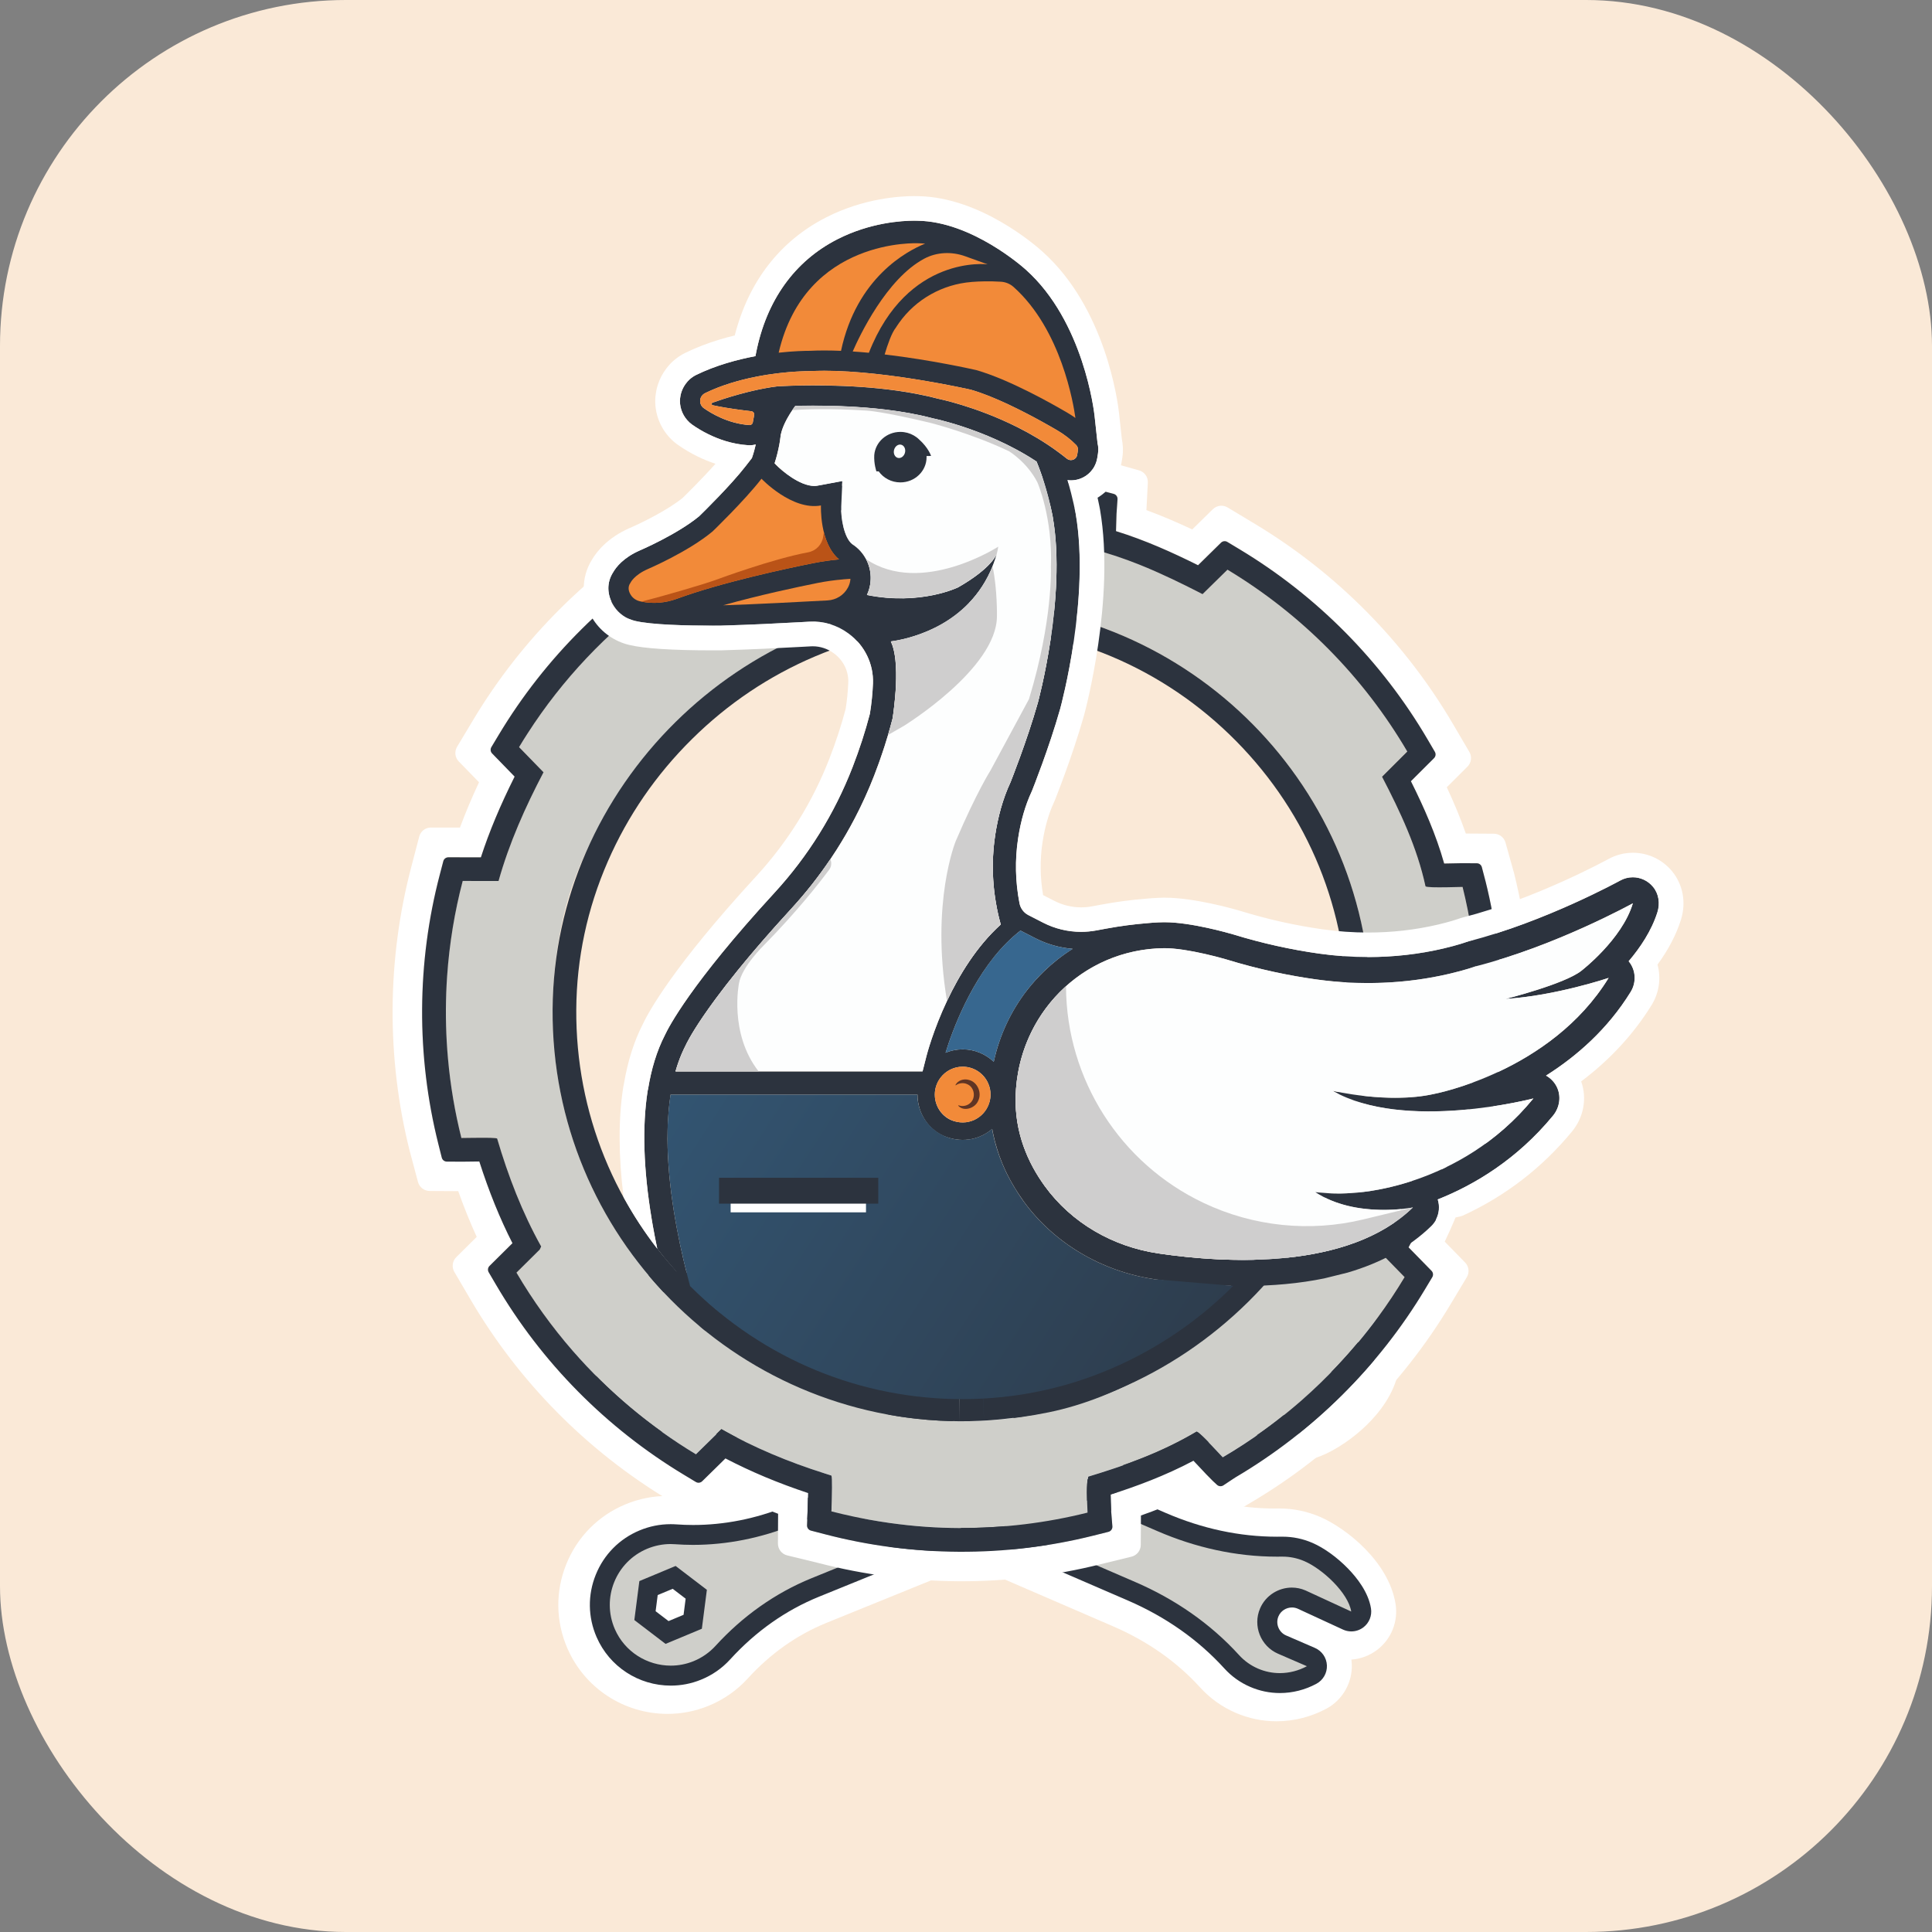 <?xml version="1.0" encoding="UTF-8"?> <svg xmlns="http://www.w3.org/2000/svg" xmlns:xlink="http://www.w3.org/1999/xlink" id="_Слой_2" data-name="Слой 2" viewBox="0 0 669.11 669.11"><rect x="0" y="0" width="669.11" height="669.11" fill="#808080" stroke="none"/><defs><style> .cls-1 { fill: #2c333e; } .cls-2 { fill: #cfcece; } .cls-3 { fill: #ba5317; } .cls-4 { fill: #cfcfca; } .cls-5 { fill: #fae9d7; } .cls-6 { fill: #fff; } .cls-7 { fill: #603524; } .cls-8 { fill: #f28a39; } .cls-9 { fill: #fdfefe; } .cls-10 { fill: #37678f; } .cls-11 { fill: url(#_Безымянный_градиент_12); } </style><linearGradient id="_Безымянный_градиент_12" data-name="Безымянный градиент 12" x1="97.94" y1="294.57" x2="721.1" y2="698.69" gradientUnits="userSpaceOnUse"><stop offset="0" stop-color="#36678e"></stop><stop offset=".6" stop-color="#2c333e"></stop></linearGradient></defs><g id="_Слой_1-2" data-name="Слой 1"><g><rect class="cls-5" width="669.11" height="669.11" rx="119.8" ry="119.8"></rect><g><g><g><path class="cls-6" d="M231.17,590.12c-13.71,0-26.08-8.1-31.52-20.63-3.68-8.49-3.8-17.89-.34-26.47,3.46-8.58,10.06-15.26,18.6-18.82,4.21-1.76,8.65-2.65,13.19-2.65.82,0,1.66.03,2.48.09,1.76.13,3.54.19,5.31.19,10,0,20.01-1.99,29.75-5.9l51.26-20.59,68.18-27.55c12.48-5.04,23.19-12.19,31.83-21.24,3.19-3.35,6.99-5.93,11.29-7.66,3.87-1.56,7.95-2.36,12.11-2.36,5.69,0,11.34,1.51,16.34,4.36,4.37,2.5,6.98,7.36,6.64,12.38-.13,2-.73,3.92-1.69,5.61,1.1-.29,2.23-.44,3.38-.44,2.99,0,5.92,1.02,8.25,2.89,3.83,3.05,5.65,7.94,4.76,12.76-2.34,12.61-15.85,23.32-24.69,26.9-3.88,1.56-7.95,2.36-12.12,2.36-.44,0-.88,0-1.32-.03-1.11-.05-2.24-.07-3.38-.07-11.42,0-22.95,2.32-34.27,6.9l-68.33,27.6-51.94,21.1c-10.7,4.35-20.29,11.11-28.49,20.11-3.47,3.81-7.67,6.72-12.48,8.67-4.09,1.65-8.39,2.49-12.79,2.49Z"></path><path class="cls-6" d="M443.3,439.97c5.09,0,10.15,1.35,14.63,3.91,3.26,1.86,5.16,5.41,4.91,9.15-.25,3.74-2.62,7.01-6.09,8.41l-10.08,4.07c-.67.27-1.01.79-1.17,1.17-.16.38-.3.98-.03,1.65.38.93,1.3,1.35,2.04,1.35.24,0,.48-.04.71-.13l15.86-6.86c1.25-.54,2.57-.8,3.88-.8,2.18,0,4.33.73,6.1,2.13,2.83,2.25,4.18,5.88,3.52,9.43-2.08,11.21-14.71,21.14-22.59,24.33-3.46,1.4-7.1,2.11-10.82,2.11-.4,0-.79,0-1.18-.02-1.17-.05-2.35-.07-3.52-.07-11.86,0-23.83,2.4-35.57,7.15l-68.33,27.6-51.94,21.1c-11.18,4.54-21.19,11.6-29.75,20.98-3.12,3.42-6.9,6.05-11.22,7.8-3.67,1.48-7.54,2.24-11.49,2.24-12.34,0-23.46-7.28-28.35-18.56-3.31-7.64-3.42-16.09-.31-23.8,3.11-7.72,9.05-13.73,16.73-16.93,3.79-1.58,7.78-2.38,11.86-2.38.74,0,1.49.03,2.23.08,1.83.13,3.7.2,5.56.2,10.44,0,20.88-2.07,31.04-6.15l51.26-20.59,68.19-27.55c12.94-5.23,24.05-12.65,33.03-22.06,2.85-2.99,6.24-5.29,10.08-6.84,3.46-1.4,7.1-2.11,10.82-2.11M230.81,558.13l2.13-.89.3-2.29-1.84-1.4-2.13.89-.3,2.29,1.84,1.4M443.3,433.07c-4.61,0-9.12.88-13.4,2.61-4.76,1.92-8.96,4.77-12.49,8.48-8.29,8.7-18.6,15.57-30.62,20.43l-68.19,27.55-51.24,20.59c-9.34,3.75-18.92,5.65-28.47,5.65-1.67,0-3.38-.06-5.06-.18-.9-.07-1.81-.1-2.72-.1-5,0-9.88.98-14.52,2.91-9.4,3.92-16.67,11.28-20.47,20.72-3.81,9.44-3.67,19.79.38,29.13,5.98,13.8,19.6,22.71,34.68,22.71,4.84,0,9.58-.92,14.08-2.74,5.29-2.14,9.91-5.35,13.73-9.54,7.86-8.62,17.03-15.09,27.24-19.24l51.94-21.1,68.31-27.6c10.91-4.41,22.01-6.64,32.98-6.64,1.09,0,2.18.02,3.23.07.5.02.98.03,1.47.03,4.61,0,9.12-.88,13.41-2.61,5.14-2.08,11-6.04,15.7-10.61,4.23-4.11,9.58-10.72,11.09-18.86,1.13-6.07-1.17-12.24-6-16.09-2.53-2.02-5.61-3.25-8.82-3.56.09-.52.15-1.04.18-1.57.43-6.33-2.86-12.46-8.37-15.61-5.52-3.15-11.76-4.82-18.05-4.82h0Z"></path></g><g><path class="cls-4" d="M232.32,580.33c-9.81,0-18.66-5.79-22.54-14.74-2.63-6.07-2.72-12.79-.25-18.92,2.47-6.13,7.19-10.91,13.29-13.46,3.01-1.26,6.18-1.89,9.42-1.89.59,0,1.18.02,1.77.06,1.99.14,4.01.22,6.02.22,11.25,0,22.49-2.22,33.4-6.61l51.26-20.59,68.2-27.55c13.78-5.57,25.64-13.5,35.24-23.56,2.23-2.33,4.88-4.13,7.88-5.34,2.7-1.09,5.54-1.65,8.45-1.65,3.99,0,7.96,1.06,11.49,3.08,1.15.66,1.82,1.91,1.73,3.23-.09,1.32-.92,2.47-2.15,2.97l-10.08,4.07c-2.09.84-3.74,2.47-4.62,4.56-.89,2.1-.92,4.41-.07,6.5,1.28,3.18,4.46,5.31,7.91,5.31,1.08,0,2.14-.21,3.15-.61l15.94-6.9c.44-.19.91-.28,1.37-.28.77,0,1.53.26,2.15.75,1,.79,1.47,2.07,1.24,3.33-1.5,8.07-11.92,16.86-18.74,19.61-2.7,1.09-5.55,1.65-8.45,1.65h0c-.31,0-.62,0-.93-.02-1.25-.05-2.52-.08-3.78-.08-12.68,0-25.45,2.56-37.94,7.61l-68.35,27.61-51.93,21.1c-12.06,4.9-22.84,12.5-32.04,22.58-2.48,2.72-5.48,4.8-8.92,6.19-2.92,1.18-5.98,1.78-9.12,1.78ZM231.02,565.38l8.88-3.71,1.23-9.54-7.65-5.84-8.88,3.71-1.23,9.54,7.65,5.84Z"></path><path class="cls-1" d="M444.45,449.75c3.43,0,6.8.92,9.78,2.62l-10.08,4.07c-6.09,2.46-9.06,9.46-6.6,15.55,1.87,4.64,6.38,7.47,11.11,7.47,1.48,0,2.99-.28,4.44-.87l16.02-6.93c-1.19,6.42-10.27,14.47-16.64,17.04-2.34.95-4.76,1.39-7.16,1.39-.26,0-.53,0-.79-.02-1.31-.05-2.61-.08-3.92-.08-13.43,0-26.75,2.82-39.23,7.86l-23.9,9.66-26.43,10.68-17.88,7.22-.15.06-51.93,21.1c-12.74,5.18-24.02,13.29-33.29,23.45-2.06,2.25-4.64,4.1-7.66,5.32-2.56,1.03-5.21,1.52-7.83,1.52-8.16,0-15.95-4.77-19.38-12.66-4.68-10.8.38-23.3,11.21-27.82,2.65-1.1,5.4-1.63,8.1-1.63.51,0,1.01.02,1.52.06,2.09.15,4.18.23,6.26.23,11.86,0,23.64-2.42,34.69-6.86l51.26-20.59,2.56-1.03,18.03-7.28,23.72-9.58,23.9-9.66c13.7-5.53,26.25-13.69,36.44-24.38,1.83-1.92,4.07-3.48,6.67-4.53,2.34-.95,4.76-1.39,7.15-1.39M230.51,569.33l12.56-5.24,1.74-13.49-10.82-8.26-12.56,5.24-1.74,13.49,10.82,8.26M469.12,471.67h0M444.45,442.85s0,0,0,0c-3.35,0-6.62.64-9.74,1.9-3.46,1.4-6.51,3.47-9.08,6.16-9.26,9.71-20.71,17.36-34.04,22.74l-23.9,9.66-23.72,9.58-18.03,7.28-2.56,1.03-51.24,20.59c-10.5,4.22-21.31,6.36-32.11,6.36-1.92,0-3.86-.07-5.76-.21-.67-.05-1.35-.07-2.02-.07-3.7,0-7.32.73-10.75,2.16-6.96,2.9-12.35,8.35-15.17,15.35-2.82,6.99-2.72,14.66.28,21.58,4.43,10.22,14.52,16.82,25.71,16.82,3.58,0,7.08-.68,10.41-2.03,3.92-1.58,7.34-3.96,10.17-7.07,8.85-9.7,19.21-17.01,30.79-21.71l51.93-21.1.15-.06,17.86-7.22,26.43-10.68,23.9-9.66c12.08-4.88,24.41-7.36,36.65-7.36,1.21,0,2.43.03,3.64.07.36.01.71.02,1.07.02,3.35,0,6.63-.64,9.74-1.9,7.5-3.03,18.8-12.28,20.78-21.88.12-.5.18-1.03.18-1.56,0-3.8-3.06-6.88-6.86-6.9-.02,0-.03,0-.05,0-.08,0-.16,0-.24,0-.94.03-1.83.25-2.64.62l-15.78,6.83c-.58.22-1.18.34-1.8.34-2.06,0-3.95-1.27-4.71-3.15-1.04-2.58.21-5.53,2.79-6.57l10.08-4.07c2.45-.99,4.12-3.3,4.3-5.93.18-2.64-1.17-5.15-3.46-6.46-4.04-2.31-8.61-3.53-13.2-3.53h0ZM227.78,552.42l5.2-2.17,4.48,3.42-.72,5.59-5.2,2.17-4.48-3.42.72-5.59h0Z"></path></g><g><path class="cls-6" d="M442.11,592.67c-4.43,0-8.75-.89-12.83-2.66-4.25-1.84-7.99-4.5-11.1-7.93-8.41-9.26-18.95-16.66-31.3-22.01l-67.52-29.19-50.72-21.81c-10.24-4.41-20.8-6.64-31.38-6.64-1.17,0-2.36.03-3.53.09-.55.03-1.1.04-1.65.04-4.83,0-9.52-1-13.95-2.98-8.45-3.76-14.89-10.61-18.14-19.27-3.25-8.66-2.9-18.05.98-26.45,5.58-12.07,17.82-19.88,31.18-19.88,4.69,0,9.24.94,13.55,2.81,4.75,2.05,8.88,5.07,12.27,8.97,7.99,9.19,17.41,16.19,28,20.79l51.56,22.41,67.49,29.18c11.88,5.14,24.02,7.74,36.08,7.74.46,0,.93,0,1.39-.01h.53c4.46,0,8.78.89,12.86,2.65,8.76,3.79,22,14.82,24.04,27.49.78,4.84-1.17,9.68-5.07,12.64-2.28,1.73-5.12,2.69-8,2.69-1.26,0-2.49-.17-3.69-.52.92,1.72,1.47,3.65,1.56,5.65.22,5.03-2.5,9.83-6.94,12.22-4.82,2.6-10.23,3.98-15.66,3.98h0Z"></path><path class="cls-6" d="M232.14,437.45c4.21,0,8.31.85,12.18,2.52,4.28,1.85,7.99,4.56,11.03,8.06,8.33,9.59,18.17,16.88,29.23,21.69l51.56,22.41,67.5,29.18c12.32,5.33,24.92,8.03,37.45,8.03.48,0,.97,0,1.45-.01h.49c3.96,0,7.82.8,11.46,2.37,7.8,3.37,20.19,13.61,22,24.87.57,3.57-.87,7.16-3.75,9.35-1.73,1.31-3.81,1.99-5.91,1.99-1.39,0-2.79-.3-4.1-.9l-15.7-7.24c-.24-.1-.5-.15-.76-.15-.73,0-1.63.4-2.02,1.3-.47,1.08.05,2.38,1.13,2.85l9.98,4.31c3.44,1.49,5.73,4.81,5.89,8.55.16,3.74-1.83,7.25-5.13,9.03-4.32,2.33-9.17,3.56-14.02,3.56h0c-3.96,0-7.81-.8-11.45-2.38-3.8-1.64-7.13-4.02-9.91-7.08-8.75-9.62-19.68-17.31-32.49-22.85l-67.52-29.19-50.73-21.82c-10.68-4.59-21.69-6.92-32.75-6.92-1.23,0-2.47.03-3.7.09-.49.02-.99.04-1.48.04-4.34,0-8.56-.9-12.55-2.68-7.6-3.39-13.39-9.54-16.32-17.33-2.92-7.79-2.61-16.24.89-23.79,5.02-10.86,16.03-17.87,28.05-17.87M232.32,470.57l1.87-1.36-.24-2.3-2.11-.94-1.87,1.36.24,2.3,2.11.94M232.14,430.54c-14.7,0-28.16,8.59-34.31,21.88-4.28,9.24-4.66,19.58-1.08,29.11,3.58,9.53,10.67,17.06,19.97,21.21,4.88,2.17,10.04,3.27,15.35,3.27.59,0,1.2-.01,1.82-.04,1.12-.05,2.25-.08,3.37-.08,10.11,0,20.21,2.14,30.02,6.36l50.73,21.81,67.51,29.19c11.91,5.15,22.04,12.27,30.12,21.16,3.45,3.79,7.58,6.74,12.28,8.78,4.51,1.95,9.29,2.94,14.19,2.94,6,0,11.98-1.52,17.31-4.39,5.59-3.01,9.02-9.06,8.74-15.4-.02-.53-.07-1.05-.14-1.57,3.21-.23,6.34-1.4,8.91-3.35,4.92-3.73,7.37-9.84,6.39-15.94-2.37-14.74-17.25-26.29-26.08-30.11-4.52-1.95-9.3-2.94-14.2-2.94-.02,0-.04,0-.06,0h-.49s-.04,0-.06,0c-.44,0-.88.01-1.33.01-11.58,0-23.26-2.51-34.71-7.46l-67.5-29.18-51.55-22.4c-10.11-4.4-19.12-11.09-26.77-19.89-3.72-4.29-8.27-7.61-13.5-9.87-4.73-2.05-9.75-3.09-14.91-3.09h0Z"></path></g><g><path class="cls-4" d="M443.27,582.89c-3.09,0-6.1-.62-8.95-1.85-2.97-1.28-5.57-3.14-7.74-5.53-9.36-10.29-21.02-18.51-34.66-24.4l-67.52-29.19-50.74-21.82c-11.47-4.93-23.33-7.43-35.25-7.43-1.33,0-2.68.03-4,.1-.39.02-.79.03-1.18.03-3.45,0-6.8-.72-9.97-2.13-6.04-2.69-10.64-7.58-12.97-13.77-2.32-6.19-2.07-12.9.7-18.91,3.99-8.63,12.75-14.2,22.3-14.2,3.34,0,6.59.67,9.66,2,3.4,1.47,6.35,3.63,8.77,6.41,8.95,10.3,19.55,18.16,31.49,23.35l51.55,22.4,67.52,29.19c13.12,5.67,26.56,8.55,39.97,8.55.52,0,1.04,0,1.56-.01h.38c3.09,0,6.1.62,8.95,1.85,6.75,2.92,16.96,11.96,18.26,20.06.2,1.26-.31,2.53-1.32,3.3-.61.46-1.34.7-2.08.7-.49,0-.98-.1-1.45-.32l-15.85-7.31c-.99-.43-2.11-.66-3.26-.66-3.41,0-6.49,2.01-7.83,5.12-1.86,4.3.13,9.31,4.43,11.17l9.98,4.31c1.21.52,2.02,1.7,2.08,3.02.06,1.32-.65,2.56-1.81,3.19-3.4,1.83-7.21,2.8-11.01,2.8ZM234.23,477.84l7.79-5.65-1-9.57-8.79-3.92-7.79,5.65,1,9.57,8.79,3.92Z"></path><path class="cls-1" d="M233.29,447.23c2.78,0,5.6.55,8.29,1.72,2.99,1.29,5.53,3.2,7.53,5.5,9.02,10.38,20.1,18.77,32.71,24.25l51.41,22.34.14.06,17.7,7.65,26.16,11.31,23.66,10.23c13.06,5.65,27.12,8.83,41.34,8.83.54,0,1.07,0,1.61-.01.11,0,.22,0,.33,0,2.54,0,5.11.5,7.58,1.57,6.3,2.72,15.19,10.99,16.22,17.44l-15.85-7.31c-1.53-.66-3.13-.98-4.71-.98-4.63,0-9.06,2.7-11,7.2-2.61,6.03.19,13.1,6.23,15.71l9.98,4.32c-2.88,1.55-6.1,2.39-9.37,2.39-2.54,0-5.11-.5-7.58-1.57-2.57-1.11-4.78-2.73-6.56-4.69-9.93-10.93-22.29-19.39-35.85-25.25l-23.66-10.23-23.48-10.15-17.85-7.71-2.54-1.1-50.75-21.82c-11.58-4.98-24.04-7.71-36.61-7.71-1.39,0-2.78.03-4.17.1-.34.02-.68.02-1.01.02-2.86,0-5.77-.59-8.56-1.83-10.71-4.78-15.48-17.4-10.54-28.08,3.54-7.65,11.2-12.2,19.17-12.2M234.65,481.8l11.01-7.99-1.42-13.53-12.43-5.54-11.01,7.99,1.42,13.53,12.43,5.54M233.29,440.32c-10.9,0-20.88,6.36-25.43,16.2-3.17,6.85-3.45,14.51-.8,21.57,2.65,7.06,7.9,12.64,14.79,15.71,3.61,1.61,7.44,2.43,11.37,2.43.45,0,.9-.01,1.35-.03,1.27-.06,2.56-.09,3.84-.09,11.45,0,22.85,2.41,33.88,7.15l50.75,21.82,2.52,1.09,17.85,7.72,23.48,10.15,23.66,10.23c13.19,5.7,24.45,13.63,33.48,23.56,2.5,2.75,5.51,4.9,8.93,6.38,3.28,1.42,6.75,2.14,10.32,2.14,4.37,0,8.75-1.11,12.65-3.22,2.33-1.26,3.73-3.73,3.62-6.37s-1.73-4.99-4.16-6.04l-9.98-4.32c-1.23-.53-2.18-1.52-2.68-2.78-.5-1.26-.48-2.63.05-3.86.8-1.85,2.63-3.04,4.67-3.04.66,0,1.3.13,1.91.38l15.75,7.27c.92.43,1.91.64,2.89.64,1.48,0,2.95-.48,4.17-1.4,2.03-1.54,3.05-4.08,2.64-6.59-.9-5.58-4.85-10.61-8.01-13.84-3.79-3.88-8.26-7.1-12.28-8.84-3.28-1.42-6.75-2.14-10.32-2.14-.15,0-.3,0-.44,0-.5,0-1,.01-1.49.01-12.93,0-25.92-2.78-38.6-8.26l-23.66-10.23-26.16-11.31-17.7-7.65-.13-.06-51.41-22.34c-11.46-4.98-21.64-12.53-30.26-22.45-2.76-3.17-6.12-5.63-10-7.31-3.51-1.52-7.22-2.29-11.03-2.29h0ZM228.08,465.98l4.56-3.31,5.15,2.3.59,5.61-4.56,3.31-5.15-2.3-.59-5.61h0Z"></path></g></g><g><g><path class="cls-4" d="M506.51,307.14c-6.19.15-12.36.28-12.84-.21-2.88-13.39-8.8-25.94-15.05-37.96l8.74-8.72c-15.15-25.84-36.6-47.54-62.27-62.98l-8.63,8.47c-12.2-6.29-24.68-12.14-37.99-15.55-.43-.53-.15-6.4,0-12.58h0c-14.18-3.71-29.05-5.73-44.38-5.82-15.24-.08-30.04,1.75-44.18,5.26h0c.13,6.12.25,12.2-.2,12.67-13.29,2.99-25.83,8.66-37.84,15.1-.96.08-5.09-4.21-9.14-8.52-25.86,15.19-47.56,36.7-62.99,62.42l8.47,8.71c-6.31,12.02-11.88,24.48-15.58,37.66l-12.41-.02c-3.72,14.19-5.74,29.07-5.82,44.42-.09,15.38,1.78,30.33,5.35,44.59,0,0,0,0,0,0,5.88-.08,11.84-.17,12.38.19,3.82,12.97,8.68,25.63,15.25,37.39l-.49,1.07-8.06,7.99c15.12,25.8,36.53,47.47,62.14,62.91l8.85-8.68c12.06,6.85,24.84,12.02,38.04,16.04.4.65.22,6.48.03,12.42,0,0,0,0,0,0,14.13,3.68,28.93,5.68,44.2,5.77,15.36.09,30.28-1.77,44.52-5.34-.19-4.8-.43-9.51.24-12.47,12.97-3.89,25.84-8.57,37.55-15.56.77.01,5.06,4.55,9.06,8.84,25.85-15.18,47.55-36.68,62.97-62.39l-8.8-9.01c6.82-11.55,12.13-24.14,15.55-37.23.54-.48,6.42-.1,12.73.07h0c3.75-14.26,5.79-29.21,5.88-44.63.09-15.3-1.76-30.15-5.29-44.34h0ZM363.23,489.12c-102.36,21.02-190.58-68.19-168.42-170.31,10.52-48.47,59.57-96.98,108.16-106.96,102.36-21.02,190.58,68.19,168.42,170.31-10.52,48.47-59.57,96.98-108.16,106.96Z"></path><path class="cls-6" d="M530.27,351.59c.09-16.53-1.87-32.99-5.84-48.91l-.06-.26-.07-.25-2.9-10.36c-.51-1.81-2.15-3.06-4.02-3.07l-9.72-.06c-1.93-5.54-4.19-10.88-6.59-16.03l7.15-7.14c1.36-1.35,1.63-3.45.66-5.1l-5.58-9.51c-16.73-28.53-40.34-52.41-68.68-69.46l-9.46-5.69c-1.64-.99-3.74-.74-5.11.6l-7.14,7.01c-5.09-2.39-10.38-4.67-15.87-6.69l.49-9.52c.1-1.96-1.17-3.74-3.07-4.26l-11-3.07-.14-.04-.14-.04c-15.91-4.16-32.38-6.32-48.95-6.41-16.46-.09-32.86,1.86-48.73,5.8l-.2.05-.2.05-10.46,2.84c-1.82.5-3.09,2.14-3.1,4.03l-.06,9.7c-5.92,2.06-11.44,4.41-16.38,6.73l-4.59-4.64-2.24-2.44c-1.31-1.43-3.42-1.78-5.11-.85l-5.89,3.21-4.28,2.82c-28.28,16.71-52.15,40.42-69.05,68.59l-5.64,9.41c-.98,1.64-.74,3.73.59,5.09l7.01,7.2c-2.53,5.41-4.71,10.6-6.6,15.68h-10.04c-1.91-.02-3.59,1.27-4.07,3.13l-2.79,10.66c-4.17,15.92-6.33,32.41-6.43,49-.09,16.63,1.89,33.18,5.91,49.18l.03.13.04.13,2.81,10.52c.49,1.83,2.14,3.11,4.04,3.12l9.9.06c1.98,5.56,4.11,10.83,6.4,15.84l-7.08,7.02c-1.36,1.35-1.64,3.46-.67,5.11l5.6,9.55c16.7,28.49,40.26,52.34,68.54,69.39l9.46,5.7c1.64.99,3.75.74,5.11-.6l7.2-7.06c5.19,2.45,10.58,4.7,16.22,6.78l-.06,10.31c-.01,1.95,1.32,3.65,3.21,4.11l10.82,2.63c15.8,4.1,32.15,6.23,48.6,6.32,16.59.09,33.09-1.88,49.06-5.88l10.76-2.63c1.87-.46,3.2-2.13,3.21-4.06l.06-10.2c5.06-1.79,10.42-3.89,15.85-6.4l3.79,4.6,2.5,2.67c1.31,1.4,3.41,1.74,5.1.81l6.17-3.4,4.38-2.59c28.44-16.71,52.44-40.5,69.41-68.79l5.66-9.43c.98-1.64.74-3.73-.6-5.1l-7.04-7.21c2.42-5.05,4.58-10.21,6.47-15.46l9.98.06c1.9.01,3.57-1.26,4.08-3.09l2.9-10.54.03-.1.03-.1c4.21-15.99,6.39-32.55,6.48-49.22ZM513.89,398.13l-1.18,4.84c-.2.82-.93,1.39-1.77,1.38l-5.06-.03h-.09s-.09,0-.09,0c-1.59-.04-3.16-.1-4.62-.15-.56-.02-1.11-.04-1.64-.06-2.93,9.59-6.83,18.92-11.62,27.84l4.5,4.6,3.45,3.53c.58.59.68,1.49.26,2.2l-2.54,4.23c-16.06,26.77-38.76,49.29-65.67,65.13l-1.9,1.25-2.22,1.48c-.7.46-1.62.39-2.24-.18l-1.43-1.33-2.39-2.42-.08-.09-.08-.09c-.82-.88-2.55-2.74-4.16-4.41-9.88,5.24-19.98,8.94-28.68,11.71.02,1.63.09,3.42.15,5.03l.03.75.42,5.24c.07.88-.51,1.69-1.37,1.9l-5.26,1.32c-15.15,3.79-30.81,5.67-46.56,5.58-15.64-.09-31.19-2.12-46.22-6.03l-4.99-1.3c-.82-.22-1.39-.98-1.35-1.83l.2-5.11v-.11c.06-1.77.13-3.99.17-5.95-10.33-3.43-19.78-7.39-28.63-12l-4.51,4.43-3.54,3.47c-.59.58-1.5.68-2.2.26l-4.24-2.56c-26.81-16.16-49.15-38.78-64.99-65.79l-2.51-4.28c-.42-.71-.3-1.62.29-2.2l3.52-3.49,4.42-4.38c-4.35-8.52-8.14-17.86-11.48-28.3-1.8,0-3.87.04-5.88.07h-.24s-.08,0-.08,0h-.08s-4.97-.03-4.97-.03c-.83,0-1.55-.57-1.75-1.37l-1.21-4.81c-3.8-15.17-5.69-30.86-5.6-46.63.09-15.73,2.14-31.36,6.09-46.45l1.25-4.78c.21-.8.93-1.35,1.76-1.35h4.94s6.32.01,6.32.01c2.87-8.84,6.67-17.93,11.68-27.95l-4.36-4.49-3.43-3.53c-.57-.59-.68-1.49-.26-2.2l2.53-4.22c16.08-26.82,38.83-49.37,65.79-65.23l1.93-1.19,2.66-1.46c.71-.39,1.59-.26,2.16.31l1.17,1.18,2.36,2.63c1.64,1.74,3.01,3.17,4.1,4.28,7.83-4,17.9-8.61,28.94-11.76-.02-2.1-.07-4.42-.11-6.04v-.11s0-.11,0-.11l.03-4.98c0-.83.57-1.55,1.38-1.75l4.83-1.2c15.05-3.73,30.59-5.58,46.2-5.5,15.72.09,31.33,2.13,46.43,6.09l5.11,1.35c.84.22,1.4,1.01,1.34,1.87l-.35,5.09c-.03,1.16-.06,2.31-.1,3.42-.02.79-.05,1.66-.07,2.53,10.08,3.13,19.53,7.38,28.41,11.81l4.42-4.34,3.53-3.47c.59-.58,1.5-.69,2.2-.26l4.24,2.55c26.87,16.17,49.26,38.81,65.12,65.86l2.5,4.27c.42.71.3,1.62-.28,2.2l-3.5,3.49-4.51,4.5c4.47,8.94,8.69,18.43,11.52,28.51,1.99-.02,4.23-.08,6.15-.12h.12s.12,0,.12,0l4.92.03c.82,0,1.54.56,1.74,1.35l1.24,4.75v.04s.02.04.02.04c3.76,15.09,5.62,30.7,5.54,46.37-.09,15.79-2.15,31.46-6.13,46.6Z"></path><path class="cls-1" d="M333.89,208.77s-.07,0-.1,0c-77.04-.38-141.93,63.79-142.41,140.83-.49,78.32,62.63,142.18,140.93,142.62h0s.05-8.21.05-8.21c-35.68-.2-69.15-14.29-94.23-39.67-25.08-25.38-38.77-59.01-38.55-94.7.11-17.69,3.79-34.96,10.94-51.33,6.9-15.81,16.7-30.05,29.13-42.34,12.42-12.29,26.78-21.93,42.66-28.65,16.44-6.96,33.75-10.45,51.45-10.36h0s.05,0,.05,0c35.72.2,69.19,14.29,94.27,39.67,25.08,25.38,38.77,59.01,38.55,94.7-.11,17.69-3.79,34.96-10.94,51.33-6.9,15.81-16.7,30.05-29.13,42.34-12.42,12.29-26.78,21.93-42.66,28.65-16.44,6.96-33.75,10.45-51.45,10.36h0s-.05,0-.05,0l-.09,8.21s.07,0,.1,0c77.04.38,141.93-63.79,142.41-140.83.49-78.32-62.63-142.18-140.93-142.62Z"></path><path class="cls-1" d="M514.47,305.16v-.04s-.02-.04-.02-.04l-1.24-4.75c-.21-.79-.92-1.35-1.74-1.35l-4.92-.03h-.12s-.12,0-.12,0c-1.91.05-4.16.1-6.15.12-2.83-10.07-7.05-19.57-11.52-28.51l4.51-4.5,3.5-3.49c.58-.58.7-1.49.28-2.2l-2.5-4.27c-15.86-27.05-38.25-49.69-65.12-65.86l-4.24-2.55c-.71-.43-1.61-.32-2.2.26l-3.53,3.47-4.42,4.34c-8.88-4.43-18.33-8.69-28.41-11.81.02-.86.05-1.74.07-2.53.03-1.11.07-2.26.1-3.42l.35-5.09c.06-.87-.5-1.65-1.34-1.87l-5.11-1.35c-15.1-3.95-30.72-6-46.43-6.09-15.61-.09-31.16,1.76-46.2,5.5l-4.83,1.2c-.8.2-1.37.92-1.38,1.75l-.03,4.98v.11s0,.11,0,.11c.04,1.63.09,3.95.11,6.04-11.04,3.15-21.11,7.75-28.94,11.76-1.09-1.11-2.46-2.53-4.1-4.28l-2.36-2.63-1.17-1.18c-.57-.58-1.45-.7-2.16-.31l-2.66,1.46-1.93,1.19c-26.96,15.85-49.71,38.41-65.79,65.23l-2.53,4.22c-.42.71-.32,1.61.26,2.2l3.43,3.53,4.36,4.49c-5.01,10.02-8.81,19.11-11.68,27.95h-6.32s-4.94-.01-4.94-.01c-.82,0-1.55.55-1.76,1.35l-1.25,4.78c-3.95,15.09-6,30.72-6.09,46.45-.09,15.77,1.8,31.46,5.6,46.63l1.21,4.81c.2.8.92,1.37,1.75,1.37l4.97.03h.08s.08,0,.08,0h.24c2.01-.03,4.08-.06,5.88-.07,3.35,10.44,7.13,19.78,11.48,28.3l-4.42,4.38-3.52,3.49c-.59.58-.71,1.49-.29,2.2l2.51,4.28c15.83,27.01,38.17,49.62,64.99,65.79l4.24,2.56c.71.43,1.61.32,2.2-.26l3.54-3.47,4.51-4.43c8.85,4.61,18.3,8.57,28.63,12-.04,1.96-.11,4.17-.16,5.95v.11s-.21,5.11-.21,5.11c-.03.85.53,1.61,1.35,1.83l4.99,1.3c15.03,3.92,30.58,5.94,46.22,6.03,15.74.09,31.41-1.79,46.56-5.58l5.26-1.32c.86-.22,1.44-1.02,1.37-1.9l-.42-5.24-.03-.75c-.06-1.61-.14-3.4-.15-5.03,8.7-2.77,18.79-6.47,28.68-11.71,1.61,1.67,3.34,3.53,4.16,4.41l.08.09.08.09,2.39,2.42,1.43,1.33c.61.57,1.54.65,2.24.18l2.22-1.48,1.9-1.25c26.9-15.84,49.6-38.36,65.67-65.13l2.54-4.23c.42-.71.32-1.61-.26-2.2l-3.45-3.53-4.5-4.6c4.8-8.92,8.69-18.25,11.62-27.84.53.02,1.08.04,1.64.06,1.46.05,3.03.11,4.62.15h.09s.09,0,.09,0l5.06.03c.84,0,1.57-.57,1.77-1.38l1.18-4.84c3.98-15.13,6.04-30.81,6.13-46.6.09-15.68-1.78-31.28-5.54-46.37ZM505.93,396.12s0,0,0,0c-3.88-.11-7.59-.29-10.01-.3-1.51,0-2.51.05-2.72.24-.43,1.64-.88,3.26-1.37,4.88-3.4,11.34-8.21,22.24-14.18,32.35l8.8,9.01c-2.89,4.82-6,9.49-9.32,14-4.22,5.74-8.79,11.21-13.66,16.4-4.05,4.32-8.31,8.45-12.77,12.36-2.8,2.45-5.69,4.82-8.64,7.1-1.48,1.14-2.97,2.25-4.49,3.35-4.54,3.28-9.24,6.35-14.09,9.19,0,0,0,0,0,0,0,0,0,0,0,0,0,0,0,0,0,0,0,0,0,0,0,0-2.64-2.83-5.4-5.76-7.19-7.43-.37-.35-.7-.64-.98-.87-.08-.06-.15-.12-.22-.17-.3-.23-.53-.37-.66-.37h0c-.94.56-1.91,1.09-2.87,1.62-3.31,1.84-6.7,3.53-10.15,5.07-.2.09-.39.19-.59.27-.06.03-.12.05-.18.08-4.36,1.91-8.81,3.6-13.3,5.15-.81.28-1.63.55-2.45.82-2.66.88-5.33,1.73-8,2.53-.08.37-.15.77-.21,1.19-.06.42-.1.87-.14,1.33-.14,1.86-.11,4.06-.03,6.39.04,1.16.09,2.36.14,3.55,0,0,0,0,0,0-7.12,1.78-14.41,3.14-21.84,4.04-7.43.9-15,1.34-22.68,1.3-3.82-.02-7.6-.16-11.36-.42-4.31-.29-8.56-.76-12.78-1.35-2.38-.34-4.75-.72-7.1-1.15-1.72-.31-3.43-.65-5.13-1.01-2.63-.56-5.24-1.16-7.82-1.83h0s0,0,0,0c.18-5.94.37-11.77-.03-12.42h0c-.81-.25-1.62-.51-2.42-.77-12.34-3.91-24.3-8.85-35.62-15.27h0s-8.85,8.68-8.85,8.68h0c-15.99-9.64-30.34-21.71-42.55-35.7-.01-.01-.03-.03-.04-.04-7.33-8.4-13.88-17.5-19.56-27.17l8.06-7.99.49-1.07c-6.57-11.75-11.43-24.41-15.25-37.39h0c-.1-.07-.39-.12-.82-.16,0,0-.02,0-.03,0-.75-.07-1.92-.1-3.35-.1-2.29-.01-5.25.03-8.18.07h0s0,0,0,0c0,0,0,0,0,0-2.23-8.91-3.8-18.09-4.64-27.48-.17-1.88-.31-3.76-.42-5.66-.22-3.79-.32-7.6-.3-11.45.02-3.84.16-7.64.42-11.42.78-11.33,2.61-22.36,5.4-33l12.41.02c3.7-13.18,9.27-25.64,15.58-37.66h0l-8.47-8.71c.96-1.61,1.95-3.2,2.97-4.77,11.99-18.64,27.35-34.89,45.21-47.91,4.77-3.48,9.7-6.73,14.81-9.73,0,0,0,0,0,0h0s0,0,0,0h0s.03.03.03.03c4.01,4.26,8.07,8.48,9.08,8.48.01,0,.02,0,.03,0,3-1.61,6.04-3.17,9.11-4.66,2.3-1.11,4.63-2.18,6.98-3.19,1.56-.68,3.14-1.33,4.72-1.95,1.9-.75,3.82-1.44,5.76-2.1,3.7-1.26,7.45-2.34,11.27-3.2h0c.05-.05.1-.19.13-.38,0-.03.01-.05.02-.08.04-.22.07-.5.09-.84,0,0,0,0,0-.01.01-.18.02-.38.03-.6,0-.21.02-.44.02-.69.06-2.43-.01-6.24-.1-10.07,0,0,0,0,0,0,10.61-2.63,21.58-4.32,32.84-4.96,3.75-.21,7.53-.31,11.34-.29,3.83.02,7.64.16,11.41.42,2,.14,3.98.31,5.96.51,9.23.94,18.26,2.58,27.02,4.88h0s0,0,0,0c-.15,6.18-.44,12.05,0,12.58,5.4,1.38,10.67,3.18,15.84,5.23.92.36,1.83.74,2.74,1.12.56.24,1.13.48,1.69.72.85.37,1.7.74,2.55,1.12,3.11,1.39,6.19,2.86,9.25,4.37,1.21.6,2.42,1.2,3.62,1.82.76.39,1.53.78,2.29,1.17l8.63-8.47h0c25.66,15.44,47.12,37.14,62.27,62.98l-8.74,8.72c6.25,12.03,12.17,24.57,15.05,37.96.17.18,1.09.27,2.48.32.07,0,.13,0,.2,0,.44.01.92.02,1.44.02.17,0,.36,0,.54,0,.27,0,.55,0,.84,0,.7,0,1.44-.01,2.21-.02,1.62-.03,3.37-.07,5.13-.11h0s0,0,0,0c0,0,0,0,0,0,0,0,0,0,0,0h0c2.6,10.44,4.28,21.24,4.95,32.3.13,2.1.23,4.21.28,6.32.05,1.9.07,3.8.06,5.71-.09,15.42-2.12,30.37-5.87,44.63Z"></path></g><g><path class="cls-1" d="M572.5,307.13c-1.8-2.18-4.39-3.31-6.99-3.31-1.5,0-3,.37-4.37,1.13-.26.14-26.09,14.33-52.39,21.01-.34.09-.67.19-1,.32,0,0-2.7,1-7.86,2.21-8.41,1.97-17.18,2.96-26.04,2.96-5.6,0-11.31-.4-16.95-1.19-9.91-1.39-19.87-3.61-29.6-6.6-.03-.01-.07-.02-.1-.03-1.47-.43-14.65-4.24-23.8-4.24-.14,0-.28,0-.42,0-.45,0-.9.02-1.35.04-.08,0-.16,0-.25,0-1.23.05-2.46.13-3.67.25-4.87.39-9.72,1.02-14.52,1.91l-3.53.65c-1.73.32-3.49.48-5.25.48-4.54,0-9.08-1.09-13.12-3.17l-5.13-2.63c-1.59-.81-2.71-2.32-3.06-4.07-1.45-7.45-1.63-15.06-.48-22.54.92-6.03,2.49-11.43,4.64-16.06.06-.13.12-.27.18-.41.24-.6,5.92-14.85,9.74-28.34,0-.02.01-.05.02-.07.42-1.56,10.34-38.47,5.36-67.5-.05-.28-.92-5.23-2.83-11.65.39.05.78.08,1.18.08,1.83,0,3.53-.53,4.97-1.45.74-.47,1.4-1.04,1.97-1.69.23-.26.45-.54.66-.83.12-.17.23-.36.34-.54.03-.05.06-.09.09-.14.02-.04.04-.09.07-.13.49-.91.85-1.91,1.02-2.98l.24-1.5c.05-.33.08-.65.1-.98,0-.19,0-.37,0-.56,0-.12,0-.25,0-.37-.01-.25-.04-.5-.07-.74,0-.05-.01-.09-.02-.14-.04-.28-.1-.56-.16-.83l-1.03-9.5c-.14-1.33-3.76-32.68-23.8-50.59-.72-.65-18.66-16.72-37.53-16.95-.22,0-.61-.02-1.14-.02-4.21,0-15.23.63-26.62,6.45-14.84,7.58-24.58,21.21-28.15,39.39l-.21,1.08c-.76.14-1.53.3-2.31.46-.13.03-.26.06-.38.08-.67.14-1.34.29-2.01.46-.14.03-.27.06-.41.1-.79.19-1.59.39-2.39.61-.05.01-.1.03-.14.04-.73.2-1.46.41-2.19.63-.2.06-.39.12-.59.18-.67.21-1.34.42-2.01.65-.13.04-.26.09-.39.13-.78.27-1.56.55-2.34.85-.14.05-.27.11-.41.16-.64.26-1.29.51-1.92.78-.23.1-.45.19-.68.29-.77.34-1.54.69-2.3,1.06-.43.21-.84.45-1.23.71s-.76.56-1.11.87c-.48.43-.89.92-1.28,1.43-.66.88-1.18,1.86-1.53,2.9-.14.43-.26.88-.34,1.33-.11.59-.19,1.19-.19,1.8,0,2.8,1.18,5.46,3.2,7.34.03.03.05.06.08.09.29.26.59.51.91.74,0,0,.02.01.03.02,0,0,0,0,0,0,.75.53,1.7,1.16,2.79,1.8.86.51,1.81,1.03,2.86,1.54,1.76.86,3.76,1.7,5.98,2.37,2.38.72,4.99,1.25,7.79,1.43.18.01.36.02.53.02.72,0,1.42-.11,2.09-.28-.3,1.35-.73,2.97-1.34,4.72l-2.21,2.84c-5.09,6.57-14.63,15.91-16.05,17.29-7.59,6.27-20.39,11.78-20.52,11.83h-.03s-.04.03-.04.03c-5.69,2.5-8.2,5.8-9.18,7.51-2.34,3.59-2.24,7.98.31,11.85,1.66,2.52,4.23,4.31,7.23,5.03,5.64,1.36,17.76,1.65,26.93,1.65,1.66,0,2.68-.01,2.68-.01h.06s.06,0,.06,0c10.86-.3,19.98-.79,27.6-1.2.04,0,1.42-.08,3.15-.17,4.8-.26,9.54,1.17,13.4,4.02.06.05.12.09.19.14,5.44,4.03,8.61,10.47,8.35,17.23-.13,3.35-.49,7.04-1.07,10.54-1.57,6.03-3.58,12.24-5.99,18.45-6.28,16.18-15.4,30.84-27.11,43.58-29,31.56-36.66,46.59-37.89,49.23-2.86,5.57-4.71,11.87-5.8,18.53-.07.27-.13.55-.18.83-1.92,12.39-1.44,27.25,1.39,44.26.07.44.14.87.22,1.31.06.33.11.66.17,1,.44,2.46.92,4.97,1.45,7.52.04.18.08.36.11.54h0c3.49,4.52,7.29,8.84,11.39,12.93-.04-.15-.08-.28-.12-.43-.1-.35-.2-.73-.29-1.1-.02-.09-.05-.18-.07-.27-.13-.51-.27-1.03-.41-1.56-.02-.09-.05-.19-.07-.28-.09-.36-.18-.7-.28-1.07-3.07-12.13-6.55-29.54-6.62-46.28,0-.67.02-1.34.03-2,0-.29,0-.57.01-.86.01-.71.04-1.41.06-2.11.01-.34.03-.67.05-1.01.06-1.18.14-2.35.24-3.52.03-.37.06-.73.1-1.1.06-.65.13-1.29.21-1.93.05-.4.1-.8.16-1.2.07-.53.13-1.06.21-1.58h85.52v.03c0,6.48,3.91,12.46,10.01,14.64,6.03,2.15,11.82.68,15.86-2.79.22,1.21.48,2.42.77,3.61.07.28.14.55.21.83.2.76.42,1.52.65,2.28.09.29.19.58.28.87.08.25.16.5.24.75.13.38.26.76.39,1.13.06.17.13.33.19.5.25.68.51,1.36.79,2.04.09.22.19.44.28.66.41.95.83,1.89,1.3,2.83h0c.35.71.73,1.42,1.11,2.13.14.25.27.5.41.75.26.46.52.91.79,1.37.02.04.04.07.07.11.15.25.3.5.45.75.38.62.77,1.24,1.17,1.86,0,0,0,0,0,0,.56.86,1.15,1.71,1.76,2.56,10.49,14.48,27.03,24.32,45.38,27.02,10.59,1.56,20.9,2.34,30.63,2.34,10.29,0,19.67-.89,28.14-2.63l8.03-1.99c11.78-3.45,21.48-8.81,28.98-16.1,2.49-2.42,3.34-6.02,2.3-9.25,12.61-5.01,27.35-13.76,39.91-29,2.36-2.86,2.95-6.89,1.23-10.17-.85-1.62-2.13-2.89-3.64-3.72,10.54-6.66,21.3-16.01,29.31-28.98,2.03-3.29,1.83-7.5-.59-10.51-.03-.04-.06-.08-.1-.12,3.95-4.64,7.92-10.5,9.96-16.98.95-3.01.5-6.36-1.52-8.79ZM246.56,140.18c.06.08.15.13.26.16,1.49.33,3.1.62,4.7.89,3.52.58,6.95,1,8.7,1.2.16.02.31.07.44.15.26.15.45.41.52.71.04.15.04.31.01.47l-.47,2.53c-.02.13-.07.26-.14.37-.2.33-.56.56-.96.56-.02,0-.05,0-.07,0-7.41-.49-13.34-4.11-15.82-5.87-.2-.14-.38-.3-.53-.48-.31-.36-.53-.79-.64-1.26-.06-.23-.09-.47-.09-.72,0-.15.01-.29.03-.43.14-.99.78-1.85,1.7-2.3,0,0,0,0,0,0,11.3-5.51,24.64-7.04,31.61-7.46,2.4-.15,4.05-.16,4.59-.16.13,0,.2,0,.2,0,1.59-.08,3.23-.12,4.91-.12,22.05,0,50.74,6.56,50.74,6.56,7.98,2.3,17.88,7.35,24.58,11.05,2.19,1.21,4.05,2.28,5.38,3.06,1.17.69,2.3,1.45,3.38,2.28.52.4,1.03.82,1.53,1.26.02.02.04.03.06.05.47.42.93.85,1.37,1.3.04.04.08.07.12.11l.04.04c.21.21.35.46.46.72.08.21.15.42.16.64.01.17,0,.34-.02.51l-.24,1.5c-.05.29-.14.54-.27.77-.07.11-.14.22-.23.32-.17.19-.37.36-.59.48-.33.18-.71.28-1.09.28-.15,0-.3-.02-.46-.05-.33-.07-.65-.21-.95-.45-1.08-.88-2.18-1.71-3.29-2.52-4.52-3.3-9.25-6.08-13.83-8.38,0,0,0,0,0,0-14.54-7.3-27.58-9.88-27.58-9.88-.9-.24-1.81-.47-2.73-.68-.16-.04-.32-.07-.48-.11-1.32-.3-2.66-.58-4-.84-8.56-1.65-17.52-2.44-25.37-2.76-2-.08-3.93-.14-5.77-.17-1.54-.03-3.02-.04-4.41-.04h0c-.39,0-.76,0-1.14,0-1.1,0-2.14.02-3.12.03-.66.01-1.28.02-1.87.04-.99.02-1.89.05-2.68.08-1.11.04-2,.08-2.67.12-.12,0-.25.01-.36.02-.07,0-.14,0-.2.01-.54.03-.84.05-.84.05-2.85.35-5.75.91-8.5,1.55-.55.13-1.1.26-1.63.39-1.08.27-2.12.54-3.12.82-4.01,1.11-7.33,2.24-9.12,2.88-.33.12-.39.5-.2.73ZM320.83,365.88l-1.32,5.18h-85.57c.3-1.04.62-2.06.97-3.06.02-.05.04-.1.05-.14.35-.99.72-1.96,1.13-2.91.02-.05.05-.1.07-.15.41-.95.85-1.89,1.32-2.8,0,0,1.38-3.15,5.96-9.89.61-.9,1.28-1.86,2.01-2.89.73-1.03,1.52-2.12,2.38-3.28,2.14-2.9,4.69-6.21,7.72-9.94,1.82-2.24,3.81-4.64,5.99-7.19,2.18-2.55,4.54-5.27,7.11-8.14,1.62-1.82,3.32-3.7,5.11-5.64,1.22-1.33,2.42-2.69,3.6-4.06.19-.22.37-.43.56-.65,1.08-1.28,2.15-2.57,3.19-3.89.04-.05.08-.1.12-.15,2.22-2.83,4.34-5.73,6.35-8.71,0,0,0,0,0,0,0,0,0,0,0,0,.76-1.12,1.5-2.25,2.22-3.39.01-.02.02-.04.03-.05,2.17-3.42,4.21-6.94,6.09-10.53.05-.1.1-.19.15-.29.53-1.02,1.05-2.05,1.56-3.08.14-.29.28-.58.42-.87.41-.85.82-1.71,1.21-2.57.16-.36.33-.71.49-1.07.38-.84.75-1.69,1.11-2.54.15-.34.29-.68.44-1.02.49-1.17.97-2.35,1.43-3.54.51-1.32,1.01-2.67,1.51-4.04.18-.5.36-1.01.54-1.52.31-.88.61-1.77.91-2.67.21-.62.42-1.24.62-1.87.42-1.29.82-2.6,1.22-3.93,0,0,0,0,0,0,.55-1.85,1.08-3.73,1.57-5.65,0,0,.01-.08.04-.22,0-.04.02-.1.02-.15,0,0,0-.01,0-.02,0-.04.01-.07.02-.12,0,0,0,0,0,0,0-.06.02-.14.03-.21,0,0,0,0,0-.01,0-.05.01-.09.02-.14,0,0,0,0,0,0,.01-.09.03-.2.05-.3h0s0-.02,0-.03c0-.04.01-.09.02-.13.02-.13.04-.26.06-.4,0-.03,0-.07.01-.1,0,0,0,0,0-.01h0c.02-.16.05-.33.07-.51,0,0,0,0,0,0,0-.02,0-.04,0-.06,0,0,0,0,0-.01.03-.23.06-.48.1-.74,0-.01,0-.03,0-.04.03-.26.07-.53.1-.82,0,0,0,0,0,0,.49-4.14,1.05-10.72.46-16.25,0,0,0-.01,0-.02,0,0,0,0,0-.01,0,0,0,0,0,0-.04-.35-.08-.69-.12-1.02,0,0,0,0,0,0,0,0,0,0,0,0,0,0,0,0,0,0-.21-1.53-.52-2.95-.95-4.19,0-.03-.02-.05-.03-.08-.14-.4-.3-.79-.47-1.15h0c4.04-.51,25.33-4.11,34.48-24.34.38-.84.74-1.72,1.08-2.63.42-1.13.82-2.3,1.17-3.52,0,0-1.43,4.87-13.45,11.73,0,0-12.97,6.37-31.57,2.64,1.89-4.05,1.67-8.61-.29-12.36-1.1-2.09-2.72-3.92-4.84-5.26-2.83-2.29-3.94-9.08-3.79-13.04l.39-8.8-8.67,1.61c-.33.06-.69.09-1.05.09-5.06,0-11.38-5.4-13.2-7.29l-.54-.56c.34-1.03.62-2.02.86-2.95.16-.62.3-1.21.42-1.76.12-.55.23-1.07.32-1.55.09-.48.17-.92.23-1.31.12-.79.2-1.39.24-1.76.03-.28.04-.43.04-.43.08-.41.19-.81.31-1.22.04-.14.09-.28.13-.42.09-.27.18-.54.28-.81.06-.17.13-.34.2-.51.1-.24.19-.47.3-.7.08-.19.17-.37.25-.55.1-.21.2-.41.31-.62.1-.2.2-.41.31-.61.08-.15.17-.3.25-.45.53-.94,1.09-1.85,1.67-2.71.19-.28.38-.55.57-.82.02-.03.04-.06.06-.08.14-.2.28-.38.42-.57,1.61-.05,3.5-.08,5.62-.09.32,0,.64,0,.97,0,6.99,0,15.93.3,24.98,1.4,5.43.66,10.89,1.62,15.98,2.97l.22.06.22.04s.25.05.66.14c.95.22,2.9.69,5.52,1.46,1.13.33,2.38.72,3.73,1.16,6.96,2.29,16.6,6.16,25.64,12.12.04.09.07.17.11.26.09.21.17.43.26.64.11.27.21.54.32.81.08.22.17.44.25.66.15.41.3.81.44,1.21.08.23.16.45.24.67.09.25.17.5.26.75.07.22.15.44.22.65.13.39.26.78.38,1.17.07.22.14.44.2.65.07.24.15.47.22.71.06.21.13.42.19.62.11.37.21.73.31,1.08.06.21.12.41.17.61.06.22.12.45.18.66.05.18.1.36.15.54.09.34.18.66.26.98.05.18.09.35.13.52.05.21.1.42.15.62.04.15.08.31.11.45.07.29.14.57.2.84.03.15.07.29.1.43.04.19.09.37.13.55.02.11.05.22.07.32.05.25.1.48.15.7.02.1.04.2.06.29.03.16.07.32.1.46.02.08.03.16.05.23.03.16.06.31.09.45.01.06.02.12.04.18.02.12.04.22.06.31,0,.02,0,.05.01.07.02.11.03.18.04.24,0,.02,0,.04,0,.05,0,.04.01.06.01.06,4.74,27.61-5.19,64.03-5.19,64.03-3.75,13.24-9.47,27.55-9.47,27.55-1.37,2.95-2.47,6-3.34,9.07-.43,1.53-.81,3.07-1.13,4.6-.33,1.53-.6,3.05-.83,4.56-.13.82-.23,1.64-.33,2.46-.03.27-.06.53-.09.8-.06.56-.12,1.12-.16,1.69-.03.31-.05.61-.07.92-.04.54-.07,1.07-.1,1.61-.01.3-.03.61-.04.91-.02.59-.03,1.17-.04,1.76,0,.24-.01.48-.01.73,0,.8,0,1.6.03,2.4,0,.28.02.56.04.83.02.54.05,1.08.08,1.61.02.35.05.7.08,1.05.04.46.08.93.12,1.39.04.37.07.74.11,1.11.05.45.11.9.17,1.36.05.37.09.73.15,1.1.08.52.16,1.03.25,1.55.09.57.2,1.13.3,1.7.09.47.18.94.27,1.4.08.41.18.81.27,1.21.09.39.18.78.27,1.16.1.42.21.83.32,1.25.09.36.19.72.29,1.07,0,0,0,0,0,0-8.33,7.53-14.37,17.51-18.51,26.25-4.86,10.27-7.08,18.79-7.25,19.46ZM342.72,381.54h0c-1.33,5.05-6.63,8.49-12.37,6.73-3.98-1.22-6.6-5.02-6.6-9.19h0c0-2.17.73-4.17,1.94-5.78,1.76-2.35,4.56-3.87,7.72-3.87,3.95,0,7.34,2.37,8.83,5.77.26.6.47,1.22.61,1.88,0,0,0,0,0,0h0c.14.65.21,1.32.21,2.01,0,.85-.12,1.67-.33,2.45ZM344.17,367.73s0,0,0,0c-2.81-2.66-6.6-4.31-10.76-4.31-2.1,0-4.1.42-5.93,1.17,2.14-6.97,8.74-25.62,21.19-38.09,1.5-1.5,3.08-2.92,4.75-4.21l2.75,1.41,2.38,1.22c4.06,2.08,8.47,3.32,12.96,3.69,0,0,0,0-.01,0-3.54,2.22-6.83,4.81-9.83,7.7-2.1,2.03-4.07,4.2-5.88,6.51-5.58,7.16-9.61,15.63-11.62,24.9ZM547.62,336.26c-5.96,4.64-26.28,9.72-26.28,9.72,17.44-1.1,35.77-7.29,35.77-7.29-20.09,32.68-60.5,40.19-60.5,40.19-4.33.97-8.94,1.33-13.35,1.33-6.51,0-12.58-.77-16.64-1.44-3.17-.52-5.12-.99-5.12-.99,1.63.94,3.35,1.76,5.14,2.49,8.57,3.49,18.67,4.66,28.31,4.66,18.97,0,36.11-4.5,36.11-4.5-25.84,31.58-62.27,32.68-62.27,32.68-.71.08-1.43.12-2.15.16-.99.05-1.98.09-2.95.09-1.9,0-3.68-.09-5.08-.19-1.86-.13-3.07-.28-3.07-.28,1,.66,2.03,1.24,3.07,1.77,2.61,1.32,5.33,2.26,8.03,2.93,4.47,1.1,8.87,1.44,12.6,1.44,5.9,0,10.08-.85,10.08-.85-6.28,6.11-14.13,10.31-22.68,13.12-2.62.86-5.3,1.6-8.03,2.21-9.22,2.08-18.91,2.84-28.14,2.84-10.97,0-21.27-1.07-29.32-2.25-15.7-2.31-30.07-10.53-39.38-23.38-.27-.38-.53-.77-.8-1.15-1.49-2.16-2.88-4.46-4.11-6.94h0c-3.24-6.54-5.35-14.17-5.13-22.88,0-.22.02-.44.03-.66h0c.03-.78.08-1.56.14-2.33.16-1.93.42-3.83.77-5.7.02-.12.04-.24.06-.36h0c1.05-5.41,2.93-10.51,5.46-15.18h0c1.98-3.64,4.37-7.01,7.11-10.06,4.13-4.6,9.06-8.44,14.6-11.31,0,0,0,0,0,0,6.92-3.58,14.77-5.65,23.16-5.75.1,0,.2,0,.31,0,3.12,0,6.99.58,10.57,1.28,5.71,1.13,10.68,2.59,10.68,2.59,11.68,3.59,22.28,5.69,31,6.92,6.04.85,12.13,1.28,18.21,1.28,9.44,0,18.87-1.04,28.1-3.2,5.97-1.4,9.03-2.56,9.03-2.56,27.82-7.07,54.54-21.86,54.54-21.86-3.75,12.59-17.89,23.41-17.89,23.41Z"></path><path class="cls-11" d="M399.85,443.03l27.27,2.31c-10.54,10.52-22.56,19.15-35.84,25.7-16.01,7.9-33.09,12.38-50.76,13.32h0s-.05,0-.05,0l.38,8.2-.43-8.19c-35.63,1.86-69.85-10.27-96.36-34.16-1.73-1.56-3.41-3.16-5.05-4.79-.14-.5-.27-1.01-.41-1.53-.02-.09-.05-.18-.07-.27-.13-.51-.27-1.03-.41-1.56-.02-.09-.05-.19-.07-.28-3.25-12.64-7.1-31.52-6.87-49.36,0-.29,0-.57.01-.86.01-.71.04-1.41.06-2.11.01-.34.03-.67.05-1.01.06-1.18.14-2.35.24-3.52.03-.37.06-.73.1-1.1.06-.65.13-1.29.21-1.93.05-.4.1-.8.16-1.2.07-.53.14-1.06.22-1.58h85.5c0,8.64,7.03,15.67,15.67,15.67,3.89,0,7.45-1.43,10.19-3.79.4,2.27.95,4.51,1.63,6.73h0c.09.29.19.58.28.87.2.63.41,1.26.64,1.88h0c.06.17.13.33.19.5.34.9.69,1.8,1.08,2.7,0,0,0,0,0,0,.41.95.83,1.89,1.3,2.83h0c.35.71.73,1.42,1.11,2.13,0,0,0,0,0,0,.13.25.27.5.41.75,0,0,0,0,0,0,.26.46.52.91.79,1.37,0,0,0,0,0,0,.02.04.04.07.07.11.52.88,1.06,1.75,1.62,2.61,0,0,0,0,0,0h0s0,0,0,0c.56.86,1.14,1.71,1.75,2.55,10.49,14.48,27.03,24.32,45.38,27.02"></path><path class="cls-9" d="M319.51,371.06l1.32-5.18c.17-.68,2.39-9.2,7.25-19.46,4.13-8.73,10.18-18.72,18.51-26.25,0,0,0,0,0,0-.1-.36-.2-.71-.29-1.07-.11-.42-.21-.83-.32-1.25-.09-.39-.18-.77-.27-1.16-.09-.4-.19-.81-.27-1.21-.1-.47-.19-.93-.27-1.4-.11-.57-.21-1.13-.3-1.7-.09-.52-.17-1.03-.25-1.55-.05-.36-.1-.73-.15-1.1-.06-.45-.12-.9-.17-1.36-.04-.37-.08-.74-.11-1.11-.04-.46-.08-.93-.12-1.39-.03-.35-.06-.7-.08-1.05-.03-.54-.06-1.07-.08-1.61-.01-.28-.03-.56-.04-.83-.02-.8-.04-1.6-.03-2.4,0-.24,0-.48.01-.73,0-.59.02-1.17.04-1.76.01-.3.03-.61.04-.91.03-.54.06-1.07.1-1.61.02-.31.04-.61.07-.92.05-.56.1-1.12.16-1.69.03-.27.05-.53.09-.8.1-.82.21-1.64.33-2.46.23-1.51.51-3.03.83-4.56.33-1.53.7-3.07,1.13-4.6.87-3.07,1.96-6.12,3.34-9.07,0,0,5.72-14.31,9.47-27.55,0,0,9.93-36.41,5.19-64.03,0,0,0-.04-.01-.06,0-.01,0-.03,0-.05-.01-.06-.03-.14-.04-.24,0-.02,0-.04-.01-.07-.02-.09-.04-.2-.06-.31-.01-.06-.02-.12-.04-.18-.03-.14-.06-.29-.09-.45-.01-.07-.03-.15-.05-.23-.03-.14-.06-.3-.1-.46-.02-.09-.04-.19-.06-.29-.05-.22-.1-.45-.15-.7-.02-.1-.05-.21-.07-.32-.04-.18-.08-.36-.13-.55-.03-.14-.06-.28-.1-.43-.06-.27-.13-.55-.2-.84-.04-.15-.07-.3-.11-.45-.05-.2-.1-.41-.15-.62-.04-.17-.09-.35-.13-.52-.08-.32-.17-.65-.26-.98-.05-.18-.1-.36-.15-.54-.06-.22-.12-.44-.18-.66-.06-.2-.11-.4-.17-.61-.1-.35-.21-.71-.31-1.08-.06-.2-.12-.41-.19-.62-.07-.23-.14-.47-.22-.71-.07-.22-.13-.43-.2-.65-.12-.38-.25-.77-.38-1.17-.07-.22-.15-.44-.22-.65-.08-.25-.17-.5-.26-.75-.08-.22-.16-.45-.24-.67-.14-.4-.29-.81-.44-1.21-.08-.22-.17-.44-.25-.66-.1-.27-.21-.54-.32-.81-.08-.21-.17-.43-.26-.64-.04-.09-.07-.17-.11-.26-9.03-5.97-18.68-9.83-25.64-12.12-1.35-.45-2.6-.83-3.73-1.16-2.63-.77-4.57-1.24-5.52-1.46-.41-.09-.64-.14-.66-.14l-.22-.04-.22-.06c-5.1-1.36-10.56-2.31-15.98-2.97-9.04-1.1-17.99-1.4-24.98-1.4-.33,0-.65,0-.97,0-2.12,0-4.01.04-5.62.09-.14.19-.28.38-.42.57-.02.03-.04.06-.06.08-.19.27-.38.54-.57.82-.58.85-1.15,1.77-1.67,2.71-.08.15-.17.3-.25.45-.11.2-.21.4-.31.61-.1.21-.21.41-.31.62-.09.18-.17.37-.25.55-.1.23-.2.47-.3.7-.07.17-.14.34-.2.51-.1.27-.19.54-.28.81-.04.14-.09.28-.13.42-.12.41-.23.82-.31,1.22,0,0-.01.15-.04.43-.04.37-.11.98-.24,1.76-.06.39-.14.83-.23,1.31-.09.48-.2,1-.32,1.55-.12.55-.26,1.14-.42,1.76-.24.93-.53,1.92-.86,2.95l.54.56c1.82,1.89,8.14,7.29,13.2,7.29.37,0,.72-.03,1.05-.09l8.67-1.61-.39,8.8c-.15,3.96.96,10.75,3.79,13.04,2.12,1.34,3.74,3.17,4.84,5.26,1.97,3.74,2.19,8.31.29,12.36,18.6,3.73,31.57-2.64,31.57-2.64,12.02-6.87,13.45-11.73,13.45-11.73-.35,1.23-.74,2.39-1.17,3.52-.34.9-.7,1.78-1.08,2.63-9.15,20.22-30.45,23.83-34.48,24.34.17.36.32.74.47,1.15,0,.03.02.05.03.08.43,1.24.74,2.67.95,4.19,0,0,0,0,0,0,0,0,0,0,0,0,.05.34.09.68.13,1.03,0,0,0,0,0,0,0,0,0,0,0,.01.59,5.54.03,12.13-.46,16.27,0,0,0,0,0,0-.03.29-.07.56-.1.82,0,.01,0,.03,0,.04-.03.26-.07.5-.1.74,0,0,0,0,0,.01,0,.02,0,.04,0,.06,0,0,0,0,0,0-.02.18-.05.35-.07.51h0s0,0,0,.01c-.03.23-.06.44-.09.64,0,0,0,.02,0,.03h0c-.02.11-.03.21-.05.31,0,0,0,0,0,0,0,.05-.01.09-.02.14,0,0,0,0,0,.01-.01.08-.02.15-.03.21,0,0,0,0,0,0,0,.04-.01.08-.02.12,0,0,0,.01,0,.02-.04.23-.06.37-.06.37-.49,1.92-1.02,3.8-1.57,5.65-.39,1.33-.8,2.64-1.22,3.93-.2.63-.41,1.25-.62,1.87-.3.9-.6,1.79-.91,2.67-.18.51-.36,1.02-.54,1.52-.5,1.37-1,2.72-1.51,4.04-.46,1.19-.94,2.37-1.43,3.54-.14.34-.29.68-.44,1.02-.36.85-.73,1.7-1.11,2.54-.16.36-.33.72-.49,1.07-.4.86-.8,1.72-1.21,2.57-.14.29-.28.58-.42.87-.51,1.03-1.03,2.06-1.56,3.08-.05.1-.1.19-.15.29-1.88,3.6-3.92,7.11-6.09,10.53-.01.02-.02.04-.03.05-.72,1.14-1.46,2.27-2.22,3.39,0,0,0,0,0,0,0,0,0,0,0,0-2.01,2.98-4.13,5.88-6.35,8.71-.04.05-.08.1-.12.15-1.04,1.31-2.1,2.61-3.19,3.89-.19.22-.38.44-.57.67-1.08,1.26-2.17,2.5-3.29,3.72-1.89,2.06-3.69,4.05-5.4,5.96-2.57,2.87-4.93,5.59-7.11,8.14-2.18,2.55-4.17,4.95-5.99,7.19-3.03,3.74-5.58,7.05-7.72,9.94-.86,1.16-1.65,2.25-2.38,3.28-.73,1.03-1.4,1.99-2.01,2.89-4.59,6.74-5.96,9.89-5.96,9.89-.47.91-.91,1.84-1.32,2.8-.02.05-.05.1-.07.15-.4.95-.78,1.92-1.13,2.91-.02.05-.04.1-.05.14-.35,1-.67,2.02-.97,3.06h85.57Z"></path><path class="cls-1" d="M322.45,157.9s-.84-2.77-4.18-5.74c-.54-.53-1.16-.98-1.83-1.36,0,0-.02-.01-.03-.02h0c-1.35-.76-2.91-1.2-4.59-1.2-4.76,0-8.66,3.53-9.04,8.02h0c-.17,3.09.75,5.65.75,5.65h.79c1.64,2.3,4.38,3.82,7.5,3.82,5.01,0,9.08-3.91,9.08-8.74,0-.13-.01-.26-.02-.39l1.57-.03ZM313.42,156.78c-.32,1.26-1.43,2.07-2.47,1.8-1.04-.27-1.63-1.5-1.31-2.76s1.43-2.07,2.47-1.8c1.04.27,1.63,1.5,1.31,2.76Z"></path><path class="cls-2" d="M312.96,251.44s32.31-19.84,32.31-38.05c0,0,.16-9.35-1.48-17.06l-.75,1.44c-9.15,20.22-30.45,23.83-34.48,24.34.7,1.49,1.16,3.36,1.45,5.42,0,0,0,0,0,.02.05.34.09.68.12,1.02,0,0,0,.02,0,.03.67,6.33-.15,14.02-.67,17.87,0,.02,0,.04,0,.06-.02.18-.05.35-.07.52,0,.04-.01.08-.02.11-.02.14-.04.27-.06.4,0,.06-.02.11-.02.16-.02.11-.03.21-.05.31,0,.05-.01.09-.02.14-.01.08-.02.16-.04.23,0,.04-.01.08-.02.12,0,.06-.02.12-.03.17-.02.14-.04.22-.04.22-.49,1.92-1.02,3.79-1.57,5.65,0,0,0,0,0,0l5.43-3.12Z"></path><path class="cls-2" d="M255.94,340.49c1.05-5.75,8.56-13.07,8.56-13.07,11.43-11.61,19.27-21.63,22.67-26.22.81-1.08.91-2.48.4-3.65-4.07,6.03-8.58,11.76-13.52,17.14-30.3,32.97-36.57,47.31-36.57,47.31-1.46,2.81-2.62,5.85-3.53,9.06h28.79c-10.36-13.24-6.8-30.57-6.8-30.57Z"></path><rect class="cls-6" x="253.04" y="415.39" width="46.88" height="4.48"></rect><rect class="cls-1" x="249.03" y="407.9" width="55.14" height="8.96"></rect><path class="cls-2" d="M299.96,193.65c1.97,3.74,2.19,8.31.29,12.36,18.6,3.73,31.57-2.64,31.57-2.64,11.16-6.38,13.19-11.02,13.42-11.66.2-.78.37-1.58.48-2.38,0,0-26.67,17.26-45.77,4.32Z"></path><g><path class="cls-8" d="M281.81,195.01c2.91-.58,5.86-1,8.78-1.27-6.84-5.69-6.27-18.68-6.27-18.68-10.07,1.84-20.59-9.26-20.59-9.26-5.87,7.58-16.91,18.22-16.91,18.22-8.48,7.1-22.46,13.06-22.46,13.06-4.84,2.13-6,4.74-6,4.74-1.14,1.57-.58,3.17.13,4.27s1.83,1.84,3.09,2.14c.17.04.36.08.55.12,4.08.84,8.32.47,12.23-.96,15.51-5.69,37.85-10.47,47.45-12.39Z"></path><path class="cls-8" d="M291.9,200.67c-2.89.24-5.82.65-8.71,1.22-6.83,1.37-20.21,4.2-32.76,7.74,10.84-.33,28.59-1.27,36.2-1.69,2.94-.16,5.62-1.81,7.01-4.4.04-.07.08-.14.11-.21.48-.92.73-1.9.78-2.87-.56.04-1.53.11-2.64.2Z"></path></g><g><path class="cls-8" d="M372.72,154.11l-.04-.04c-1.92-1.95-4.1-3.61-6.46-5-5.38-3.17-19.36-11.06-29.96-14.11,0,0-33.24-7.6-55.65-6.44,0,0-20.28-.24-36.4,7.62-1.05.51-1.73,1.57-1.73,2.73,0,.98.46,1.89,1.26,2.46,2.48,1.76,8.42,5.38,15.82,5.87.56.04,1.06-.37,1.16-.92l.47-2.53c.12-.64-.33-1.24-.97-1.32-2.54-.29-8.65-1.05-13.4-2.09-.45-.1-.5-.73-.06-.89,3.59-1.28,13.27-4.52,22.38-5.65,0,0,31.43-2.19,55.65,4.25,0,0,25.28,5.01,44.7,20.78,1.32,1.08,3.31.34,3.58-1.35l.24-1.5c.11-.69-.11-1.38-.6-1.88Z"></path><path class="cls-8" d="M280.45,121.5c1.61-.08,3.31-.12,5.08-.12,1.88,0,3.8.05,5.74.13,5.4-25.36,22.81-34.58,29.13-37.13-.79-.07-1.58-.12-2.37-.13,0,0-39.07-2.04-48.35,37.9,5.28-.58,9.26-.65,10.74-.65h.03Z"></path><path class="cls-8" d="M336.44,97.66c-10,.8-19.2,5.93-25.03,14.1-.73,1.03-1.12,1.67-1.12,1.67-1.47,1.81-2.9,5.93-3.91,9.33,16.27,1.92,30.6,5.16,31.44,5.35l.19.04.19.05c11.33,3.27,25.86,11.45,31.57,14.81.93.54,1.81,1.13,2.68,1.74-.65-4.75-4.87-30.57-21.4-45.35,0,0,0,0-.03-.02-1.2-1.08-2.75-1.71-4.36-1.81-3.92-.24-7.36-.15-10.23.08Z"></path><path class="cls-8" d="M295.32,121.73c1.87.12,3.74.27,5.6.45,13.4-34.15,41.13-30.63,41.13-30.63l-7.77-2.8c-4.63-1.67-9.81-1.49-14.16.82-13.18,7.01-22.54,26.97-24.8,32.16Z"></path></g><path class="cls-2" d="M346.59,320.17c-2.79-10.08-3.5-20.66-1.91-31.07.92-6.02,2.55-12.33,5.3-18.23,0,0,5.72-14.31,9.47-27.55,0,0,9.93-36.41,5.19-64.03,0,0-1.69-9.76-5.67-19.46-9.03-5.97-18.68-9.83-25.64-12.13-1.35-.45-2.6-.83-3.73-1.16-2.63-.77-4.57-1.24-5.52-1.46-.41-.09-.64-.14-.66-.14l-.22-.04-.22-.06c-5.1-1.36-10.56-2.31-15.98-2.97-9.04-1.1-17.99-1.4-24.98-1.4-.33,0-.65,0-.97,0-2.12,0-4.01.04-5.62.09-.35.47-.7.96-1.05,1.48,3.69-.26,12.62-.68,25.74.16,0,0,5.24.19,22.31,4.3,0,0,13.99,3.56,27.07,9.8,0,0,6.23,3.78,9.79,10.76,0,0,5.34,12.22,4.67,29.28,0,0,.77,18.37-7.6,45.8l-13.34,24.73s-4.78,7.47-12.04,24.48c0,0-8.69,21.16-3.03,55.18l.11-.13c4.13-8.73,10.18-18.72,18.51-26.25Z"></path><path class="cls-9" d="M401.16,434.09c23.36,3.43,65.74,5.9,88.17-15.92,0,0-19.65,3.97-33.78-5.3,0,0,7.07.88,13.25.22,0,0,36.43-1.1,62.27-32.68,0,0-44.6,11.7-69.56-2.65,0,0,19.43,4.64,35.11,1.1,0,0,40.41-7.51,60.5-40.19,0,0-18.33,6.18-35.77,7.29,0,0,20.31-5.08,26.28-9.72,0,0,14.13-10.82,17.89-23.41,0,0-26.72,14.79-54.54,21.86,0,0-3.06,1.17-9.03,2.56-15.17,3.55-30.88,4.08-46.3,1.92-8.73-1.22-19.33-3.32-31-6.92,0,0-13.47-3.97-21.55-3.87-28.35.35-50.61,22.99-51.34,51.34-.32,12.59,4.22,22.94,10.04,30.97,9.31,12.85,23.68,21.08,39.38,23.38Z"></path><path class="cls-2" d="M369.2,341.54c-5.39,4.83-9.75,10.78-12.78,17.51-2.84,6.32-4.49,13.31-4.68,20.69-.32,12.59,4.22,22.94,10.04,30.97,9.31,12.85,23.68,21.08,39.38,23.38,23.36,3.43,65.74,5.9,88.17-15.92l-17.12,4.14c-18.58,4.5-38.14,2.48-55.41-5.72h0c-28.89-13.72-47.39-42.76-47.61-74.74v-.31Z"></path><path class="cls-10" d="M371.49,328.62c-4.49-.38-8.89-1.62-12.95-3.7l-5.13-2.63c-15.55,12.01-23.54,34.49-25.94,42.3,1.83-.75,3.83-1.17,5.93-1.17,4.17,0,7.95,1.65,10.76,4.31,3.58-16.53,13.61-30.5,27.33-39.11Z"></path><path class="cls-3" d="M227.48,206.95l-5.35,1.4c4.08.84,8.32.47,12.23-.96,15.51-5.69,37.85-10.47,47.45-12.39,2.91-.58,5.86-1,8.78-1.27-2.85-2.37-4.41-6.02-5.27-9.46l-.21,1.52c-.38,2.75-2.46,4.97-5.2,5.48-12.33,2.3-30.95,9.18-30.95,9.18-6.12,2.3-21.48,6.49-21.48,6.49Z"></path><g><circle class="cls-8" cx="333.4" cy="379.09" r="9.65"></circle><path class="cls-7" d="M330.95,375.69c.74-1.46,2.79-2.24,4.63-1.67,2.99.74,4.57,4.51,3.19,7.23-1.09,2.6-4.96,3.82-6.85,1.75-.1-.07-.05-.22.07-.19,1.29.47,2.81.22,3.85-.65,2.26-1.73,1.75-5.61-.89-6.69-1.23-.57-2.77-.42-3.89.38-.11.07-.2-.07-.12-.16h0Z"></path></g><path class="cls-6" d="M497.32,422.34c1.1-2.13,1.34-4.62.6-6.93,12.61-5.01,27.35-13.76,39.91-29,2.36-2.86,2.95-6.89,1.23-10.17-.85-1.62-2.13-2.89-3.64-3.72,10.54-6.66,21.3-16.01,29.31-28.98,2.03-3.29,1.83-7.5-.59-10.51-.03-.04-.06-.08-.1-.12,3.95-4.64,7.92-10.5,9.96-16.98.95-3.01.5-6.36-1.52-8.79-1.8-2.18-4.39-3.31-6.99-3.31-1.5,0-3,.37-4.37,1.13-.26.14-26.09,14.33-52.39,21.01-.34.09-.67.19-1,.32,0,0-2.7,1-7.86,2.21-8.41,1.97-17.18,2.96-26.04,2.96-5.6,0-11.31-.4-16.95-1.19-9.91-1.39-19.87-3.61-29.6-6.6-.03-.01-.07-.02-.1-.03-1.47-.43-14.65-4.24-23.8-4.24-.14,0-.28,0-.42,0-.45,0-.9.02-1.35.04-.08,0-.16,0-.25,0-1.23.05-2.46.13-3.67.25-4.87.39-9.72,1.02-14.52,1.91l-3.53.65c-1.73.32-3.49.48-5.25.48-4.54,0-9.08-1.09-13.12-3.17l-5.13-2.63c-1.59-.81-2.71-2.32-3.06-4.07-1.45-7.45-1.63-15.06-.48-22.54.92-6.03,2.49-11.43,4.64-16.06.06-.13.12-.27.18-.41.24-.6,5.92-14.85,9.74-28.34,0-.02.01-.05.02-.07.42-1.56,10.34-38.47,5.36-67.5-.05-.28-.92-5.23-2.83-11.65.39.05.78.08,1.18.08,1.83,0,3.53-.53,4.97-1.45.74-.47,1.4-1.04,1.97-1.69.23-.26.45-.54.66-.83.12-.17.23-.36.34-.54.03-.05.06-.09.09-.14.02-.04.04-.09.07-.13.49-.91.85-1.91,1.02-2.98l.24-1.5c.05-.33.08-.65.1-.98,0-.19,0-.37,0-.56,0-.12,0-.25,0-.37-.01-.25-.04-.5-.07-.74,0-.05-.01-.09-.02-.14-.04-.28-.1-.56-.16-.83l-1.03-9.5c-.14-1.33-3.76-32.68-23.8-50.59-.72-.65-18.66-16.72-37.53-16.95-.22,0-.61-.02-1.14-.02-4.21,0-15.23.63-26.62,6.45-14.84,7.58-24.58,21.21-28.15,39.39l-.21,1.08c-.76.14-1.53.3-2.31.46-.13.03-.26.06-.38.08-.67.14-1.34.29-2.01.46-.14.03-.27.06-.41.1-.79.19-1.59.39-2.39.61-.05.01-.1.03-.14.04-.73.2-1.46.41-2.19.63-.2.06-.39.12-.59.18-.67.21-1.34.42-2.01.65-.13.04-.26.09-.39.13-.78.27-1.56.55-2.34.85-.14.05-.27.11-.41.16-.64.26-1.29.51-1.92.78-.23.1-.45.19-.68.29-.77.34-1.54.69-2.3,1.06-.43.21-.84.45-1.23.71s-.76.56-1.11.87c-.48.43-.89.92-1.28,1.43-.66.88-1.18,1.86-1.53,2.9-.14.43-.26.88-.34,1.33-.11.59-.19,1.19-.19,1.8,0,2.8,1.18,5.46,3.2,7.34.03.03.05.06.08.09.29.26.59.51.91.74,0,0,.02.01.03.02,0,0,0,0,0,0,.75.53,1.7,1.16,2.79,1.8.86.51,1.81,1.03,2.86,1.54,1.76.86,3.76,1.7,5.98,2.37,2.38.72,4.99,1.25,7.79,1.43.18.01.36.02.53.02.72,0,1.42-.11,2.09-.28-.3,1.35-.73,2.97-1.34,4.72l-2.21,2.84c-5.09,6.57-14.63,15.91-16.05,17.29-7.59,6.27-20.39,11.78-20.52,11.83h-.03s-.04.03-.04.03c-5.69,2.5-8.2,5.8-9.18,7.51-2.34,3.59-2.24,7.98.31,11.85,1.66,2.52,4.23,4.31,7.23,5.03,5.64,1.36,17.76,1.65,26.93,1.65,1.66,0,2.68-.01,2.68-.01h.06s.06,0,.06,0c10.86-.3,19.98-.79,27.6-1.2.04,0,1.42-.08,3.15-.17,4.8-.26,9.54,1.17,13.4,4.02.06.05.12.09.19.14,5.44,4.03,8.61,10.47,8.35,17.23-.13,3.35-.49,7.04-1.07,10.54-1.57,6.03-3.58,12.24-5.99,18.45-6.28,16.18-15.4,30.84-27.11,43.58-29,31.56-36.66,46.59-37.89,49.23-2.86,5.57-4.71,11.87-5.8,18.53-.07.27-.13.55-.18.83-1.92,12.39-1.44,27.25,1.39,44.26.07.44.14.87.22,1.31.06.33.11.66.17,1,.44,2.46.92,4.97,1.45,7.52.04.18.08.36.11.54-4.38-5.67-8.28-11.65-11.67-17.9-1.77-14.27-1.81-27.04-.11-38.03.07-.42.15-.84.25-1.26,1.3-7.72,3.48-14.63,6.5-20.54,2.03-4.32,10.58-20.04,39.27-51.25,10.98-11.95,19.54-25.71,25.43-40.89,2.24-5.77,4.12-11.53,5.59-17.13.46-2.9.78-6.12.9-9.11.15-3.9-1.68-7.65-4.9-10.04l-.2-.15c-2.05-1.51-4.62-2.36-7.19-2.36-.22,0-.43,0-.65.02l-3.16.17c-8.22.45-17.17.91-27.81,1.21-.08,0-.22,0-.3,0h0s-1.05.01-2.74.01c-14.02,0-23.75-.63-28.93-1.88-5.11-1.23-9.49-4.3-12.35-8.63-4.34-6.59-4.51-14.61-.47-21,1.59-2.69,5.32-7.48,13.02-10.87.03-.01.1-.04.12-.05,4.04-1.74,12.95-6.11,18.21-10.37,1.43-1.4,6.88-6.77,11.36-11.82-2.09-.69-4.18-1.54-6.22-2.54-1.18-.58-2.34-1.21-3.45-1.86-1.19-.7-2.33-1.44-3.38-2.18-.06-.04-.11-.08-.17-.12-.55-.4-1.08-.83-1.58-1.28-.1-.09-.21-.2-.32-.31-3.66-3.49-5.75-8.38-5.75-13.44,0-1.08.11-2.18.33-3.37.15-.81.36-1.64.63-2.44.64-1.93,1.59-3.72,2.81-5.35.76-1.01,1.53-1.87,2.36-2.62.64-.58,1.33-1.12,2.05-1.61.72-.49,1.49-.94,2.28-1.32.87-.42,1.74-.82,2.61-1.2l.78-.33c.68-.29,1.39-.58,2.11-.86.15-.06.34-.14.54-.21.84-.32,1.71-.64,2.58-.94l.42-.14c.75-.26,1.49-.49,2.23-.72l.67-.21c.79-.24,1.6-.47,2.4-.69l.19-.05c.83-.23,1.69-.44,2.55-.65,4.76-18.63,15.63-32.71,31.63-40.88,13.04-6.66,25.67-7.38,30.5-7.38.61,0,1.07.01,1.36.02,21.64.32,40.91,17.23,43.04,19.16,22.01,19.67,26.16,52.33,26.56,55.99l.98,9.04c.07.33.13.66.17.99l.04.29c.06.42.1.9.13,1.39,0,.15.02.4.02.65v.15c0,.34,0,.68-.01,1.02-.03.59-.09,1.24-.19,1.87l-.24,1.5c-.31,1.96-.94,3.83-1.88,5.57-.06.12-.12.23-.18.34-.07.13-.17.3-.27.45-.19.31-.39.63-.59.93-.36.52-.77,1.04-1.25,1.6-1.11,1.27-2.39,2.37-3.81,3.27-.11.07-.23.15-.35.22.52,2.33.79,3.85.85,4.14,5.3,30.87-5.09,69.57-5.53,71.2-.01.05-.03.11-.05.18-4.01,14.15-9.97,29.03-10.03,29.18-.1.26-.23.55-.36.84-1.81,3.89-3.14,8.52-3.94,13.75-.93,6.05-.86,12.22.19,18.34l3.94,2.02c2.84,1.46,6.03,2.23,9.23,2.23,1.24,0,2.48-.11,3.7-.34l3.52-.65c4.99-.93,10.14-1.61,15.32-2.02,1.38-.13,2.76-.23,4.1-.28l.56-.02c.42-.02.83-.03,1.26-.04h.53c10.13,0,23.61,3.82,26.21,4.59l.19.06c9.3,2.86,18.82,4.98,28.27,6.31,5.25.74,10.56,1.11,15.77,1.11,8.21,0,16.32-.92,24.1-2.74,4.21-.99,6.57-1.81,6.84-1.9.61-.23,1.23-.43,1.86-.59,25.1-6.38,50.11-20.07,50.36-20.21,2.59-1.43,5.53-2.19,8.5-2.19,5.26,0,10.2,2.33,13.57,6.4,3.79,4.59,4.94,10.86,3.08,16.79-1.63,5.18-4.35,10.39-8.12,15.54,1.26,4.63.61,9.71-2.03,13.99-6.21,10.06-14.4,18.93-24.41,26.47,2.07,5.79.92,12.38-3.17,17.35-10.32,12.52-22.99,22.29-37.72,29.09-2.5,1.03-9.37,1.42-9.37,1.42Z"></path></g></g></g></g></g></svg> 